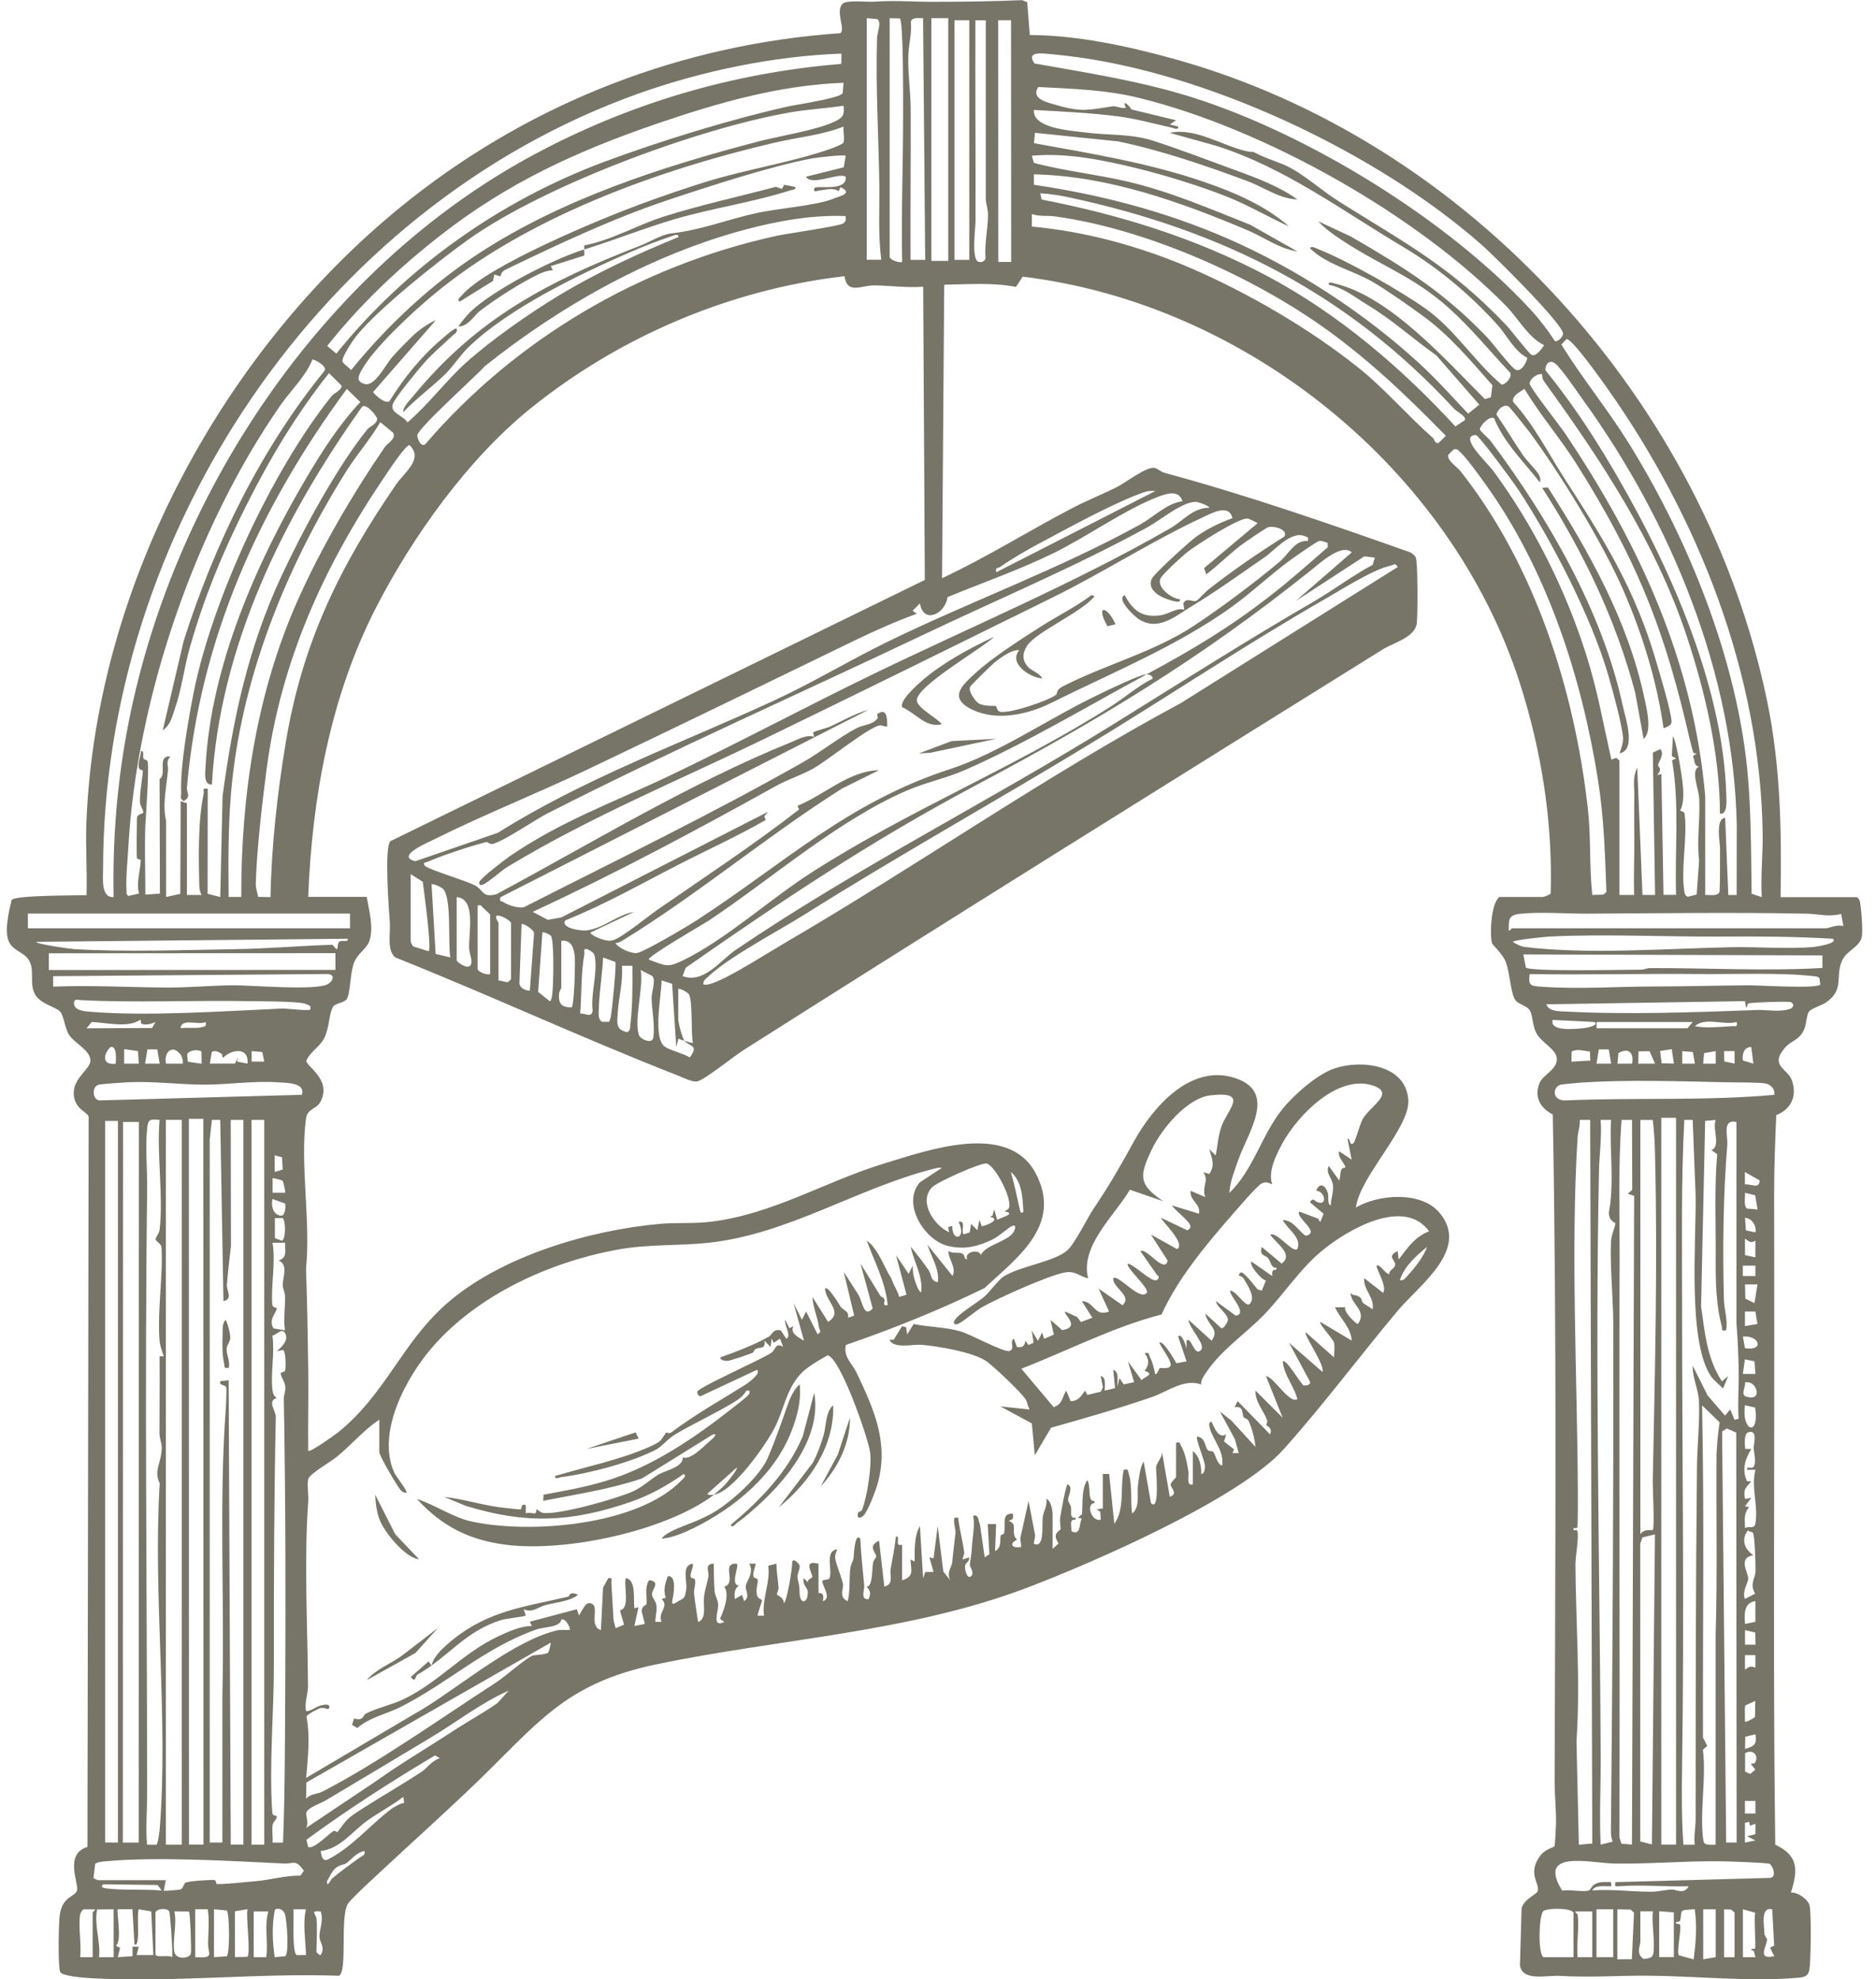 <svg fill="none" height="96" viewBox="0 0 91 96" width="91" xmlns="http://www.w3.org/2000/svg" xmlns:xlink="http://www.w3.org/1999/xlink"><clipPath id="a"><path d="m.334 0h90v96h-90z"/></clipPath><g clip-path="url(#a)" fill="#777468"><path d="m34.633 72.502c-2.353 1.766-7.202 2.794-10.095 2.422-1.784-.229-3.11-.897-4.312-2.221.838.271 1.758.897 2.612 1.085 2.848.636 8.11.207 10.226-1.992.073-.076.256-.213.099-.305-.783.557-1.672 1.047-2.589 1.362-2.864.983-5.063 1.085-7.988.181l-1.039-.43c1.0.105 1.956.442 2.96.535.185.019.611.073.738.073.086 0-.01-.315.259-.207v.404c.128-.08.384.013.444-.006.093-.029.054-.188.067-.194.032-.022.179.153.336.172.777.102 3.564-.694 4.328-1.034.479-.213.847-.573 1.244-.818.345-.21 1.228-.363 1.196-.844.361.153.965-.487 1.269-.751.019-.016.534-.423.195-.363l-3.44 2.136c-1.557.528-3.181.77-4.792 1.085l.016-.296c.965-.175 1.96-.356 2.909-.633 2.282-.665 4.357-2.078 6.23-3.546.153-.121.745-.579.802-.665.093-.131.093-.242-.102-.204-.144.242-.332.398-.569.541-.924.567-1.944 1.028-2.88 1.579-.358.21-.646.586-.908.726-1.167.621-3.299 1.187-4.619 1.349-.109.013-.326.143-.304-.051 1.493-.452 3.177-.789 4.603-1.429.601-.271.499-.29.783-.678.01-.016.147.064.243-.006 1.26-.936 2.295-1.496 3.577-2.301.144-.089.818-.573.585-.738l-2.692 1.26c-.105.086-.221-.105-.198-.201.048-.21 3.142-1.575 3.587-1.884.233-.162.189-.519.572-.29l-.15-.401-.304.204-.102-.204-.051.404-.304-.302c.08.436-.195.283-.428.411-.07.038-.073.143-.16.185-.173.076-1.045.369-1.202.385-.083.009-.364-.025-.339-.172.802-.29 1.617-.589 2.359-1.009.138-.076.192-.392.569-.299l.262.398c.288-.054-.118-.735-.048-.907l.205.404.198-.102c-.192.334.24.554.508.707l-.505-1.817.406.805.201-.404.559 1.108c.23-.15.083-.194.061-.36-.067-.509-.288-.948-.313-1.454l.761 1.209c.758-.474-.118-.983-.15-1.614.144-.162.69.786.77.894.131.172.409.194.345.522l.3-.105-.505-2.12.69 1.079c.224.318.265 1.197.713.691l-.591-2.174.981 1.591c.428.153-.077.468.336.426-.096-1.111-.642-2.104-1.013-3.132.483.347.748 1.034 1.026 1.556.15.28.093.092.236.465.093.235.249.455.313.71l.352-.105-.508-1.919.611.907.201-.404c-.01.229.019.452.086.671.048.162.173.551.32.64.102-.796-.355-1.477-.505-2.222.294.356.591.738.857 1.117.169.242.08.535.46.602.08-.662-.323-1.216-.505-1.817l1.215 1.515c.201-.423-.195-.783-.201-1.213.195.14.467.054.646.115.185.064.093.305.265.29-.163-.379.611-.516.658-.201.249-.535 1.426-.668 1.633-1.2.054-.14.077-.293-.112-.213s-.623.496-.962.659c-.71.341-1.355.493-2.142.309-1.151-.274-2.266-2.059-1.365-3.09l1.068-.703c-.173-.025-.323.029-.486.07-3.679.952-7 3.154-10.827 3.565-1.547.166-2.95.054-4.517.35-3.257.617-6.684 2.187-8.874 4.698-1.279 1.467-2.74 4.153-1.864 6.101.08.175.658.907.595.971-.224.032-.323-.178-.431-.328-.15-.213-.889-1.467-.889-1.642v-1.566c-.767.5-1.362 1.235-2.081 1.814-.284.229-1.323.831-1.368 1.063-.061.309.026.764 0 1.111-.208 2.871-.026 6.098-.01 8.982 0 .325-.189.792-.089 1.171.291-.022.47-.239.767-.296.128-.025.412-.083.348.143-.029.105-.246-.045-.409-.006-.115.025-.668.315-.69.42.189.977.064 1.989-.016 2.97l5.699-3.367c1.851-1.136 4.367-3.278 6.444-3.781.208-.051.425-.016.636-.022.077-.067-.208-.621-.403-.503-.051.376-.854.347-1.218.477-2.535.904-4.232 2.565-6.563 3.749-.703.356-1.506.5-2.116 1.028l-.253-.156.099-.306c.489.134.4-.15.588-.245.531-.271 1.247-.417 1.816-.691 1.729-.837 2.867-2.25 4.629-3.068.502-.232 1.029-.468 1.592-.487l-.102-.201 2.282-.608.102.306c.182-.242.348-.837.713-.506.192.28-.189 1.038.352 1.216l.105-2.059.253-.465c.23-.041.141.099.15.252.042.589.064 1.171.102 1.719.01.166.073.299.102.455l.412-.166-.201-.7c.534-.08.144-1.349.297-1.56.499.102.348 1.009.403 1.464l.201-.051-.201.91.508-.102-.153-.614c.006-.277.23-.299.233-.344.038-.337-.109-.783.125-1.162.579.057.147.449.141.656-.006.181.176.344.208.512.054.283-.042.57-.045.853h.304c-.214-.474.4-.723 0-1.108l.201-.06c-.131-.376-.026-.7.102-1.05.454-.032.278.885.217 1.181-.029.134-.003.188.134.131.406-.271.47-.143.543-.668.054-.388-.246-1.19.32-1.248.032.213-.144.433-.105.64.013.073.189.057.208.134.048.21-.064.446-.045.656.042.462.131.939.195 1.397.435-.146.237-.831.288-1.229.045-.35.157-.659.214-.977.042-.22-.217-.621.259-.621.006.446 0 .907.042 1.346.019.207.157.395.169.627.019.36-.326 1.146.297.853l-.205-.153c.182-.407.483-1.184.208-1.56.63-.172-.192-1.162.607-1.114.118.131-.336 1.038.102 1.06-.227.162-.224.398-.201.659l.352-.204.102.302c.31-.207.048-.528.08-.742.042-.271.409-.598.173-1.076h.304c-.016.207-.157.423-.102.637.019.073.176.06.198.134.038.134-.121.516-.013.802.058.153.227.153.227.201 0 .067-.243.729-.208.748h.304c-.112-.824.326-1.623.205-2.419l.403-.105c-.01.392.073.773.099 1.162.009.127-.096.293-.08.341.01.025.333.131.336.417.141-.054.428-1.735.406-2.021.077-.191.355.153.358.175.035.194-.121.395-.102.583.025.271.093.274.099.713.01.681.428.541.4-.009-.009-.181-.291-.385-.192-.649l.201.201c-.048-.156.208-.213.211-.264.013-.197-.492-.843.3-.643v1.413c0 .029.332-.076.205.404.505-.14-.131-.885 0-1.009l.31-.067c.211-.388-.262-1.343.4-1.448-.067.15-.121.271-.102.446.032.283.317.936.374 1.238.042.22-.224.656.233.84.125-.522.058-1.13.131-1.639.022-.159.125-.302.15-.455.013-.08.048-1.286.326-.936.035.764.125 1.524.192 2.285.016.201-.205.694.214.643.112-.29.096-.369-.099-.605.294.019.259-.828.313-1.155.022-.131.157-.258.153-.312 0-.162-.448-.509.138-.757l.256 2.221c.473-.111.259-.547.3-.812.086-.538.208-1.073.259-1.614.208-.022.026.267.125.385.038.048.179.009.179.019v1.719c.611-.201.425-.49.406-1.012l.201.102c.006-.551-.035-1.222.256-1.719l.153 2.524.105-.296.403-.006-.201-.707.201.051.201-1.566.272 2.203.336.423c-.192-.388.08-.649.096-.863.042-.481.109-.961.157-1.41.022-.204-.115-.519-.051-.757.253-.019.173-.025.201.153.074.5.221 1.082.275 1.528.013.105-.102.305-.07.341l.304-.102c.051.185-.147.242-.185.379-.048.166.083.716.288.532.173-.156-.07-.474-.064-.551.025-.264.08-.449.099-.831.025-.512.157-1.031.064-1.547.294-.073.236.258.329.426l.227 1.591.23-.15-.08-1.464h.406l-.051 1.311c.352-.181.214-.57.278-.761.019-.054.144-.041.157-.096.102-.452-.153-.987.428-.961.032.264.019.264-.204.353.495.15.054.589.409.91-.425.207-.23.442.201.35l-.045-.417.4-1.805.323 1.677-.07.388c.543.274.384-.939.441-1.311.042-.264.227-.547.169-.859.227.076.304.557.304.757v1.668l.291-.267c-.355-.506.067-.592.093-.691.019-.07-.048-.388-.016-.57.102-.538.176-1.079.342-1.604.329.111.029.56.042.761.006.108.112.21.134.322.051.245-.089.586.227.535v.099c-.329-.048-.182.312-.201.557.46.226.368-.322.499-.614l-.192-.041.205-.166c.051-.522-.038-1.19.253-1.652.211.264-.022 1.044.355 1.012v.099c-.415.009-.173.91.304.808l-.022-.392-.179-.111.3-.051v-1.668h.307l.253 2.422c.524-.754.265-1.766.457-2.626.253-.038.185.019.24.191.189.583.074 1.327.166 1.932.396-.299.227-.945.284-1.375.045-.347.093-.856.275-1.149l.355 2.018c.454.462.224-1.665.249-1.766.07-.286.371-.481.259-.859l.406 2.323c.444-.162.006-.465.042-.611.029-.127.262-.325.262-.347v-1.668c.236-.048.163.025.23.131.205.321.3.866.368 1.248.042.242-.125.729.214.643v-1.617c.317.235.428.738.406 1.111.176 0 .189-.315.179-.426-.026-.258-.457-1.292-.38-1.391.403.048.371.455.505.637.08.108.233.048.275.099.137.181.179.583.435.678.118-.688-.428-1.232-.585-1.789-.025-.096-.099-.356.077-.331.147.312.329.815.71.605l-.109.337.489.388-.08.181h.304l-.185-.675-.729-1.346.563.446 1.16 1.27c-.026-.388-.166-.894-.323-1.248-.054-.121-.221-.146-.246-.191-.093-.162.013-.576-.444-.48l.153-.299 1.573 1.614c.138-.334-.163-.401-.179-.455-.01-.032.067-.156.032-.251-.185-.468-.588-.891-.559-1.416l1.317 1.315-.809-2.021c.387.041 1.138 1.378 1.522 1.111-.185-.675-.639-1.136-.71-1.817.144-.185.898 1.114 1.013 1.162.125.01.364-.016.304-.197l-1.01-1.875 1.621 1.413c.125-.341-.921-1.795-.809-1.919l1.368 1.213c.01-.166.045-.57 0-.71-.064-.216-.751-.92-.662-1.009l1.522.907c-.048-.671-.556-1.05-.812-1.617h.499c-.102.229.563.847.614.808.467-.652-.358-.942-.355-1.515.08.143.227.105.329.153.278.124.163.191.256.322.061.086.371.229.479.337.115-.576-.46-.955-.403-1.515l.911.707c.23-.277-.374-1.232-.304-1.311.115-.134.454.442.607.401-.013-.216.288-.248.288-.468s-.428-.391.118-.643l.051.404c.431-.57.789-1.098 1.474-1.365-1.221-1.69-3.999-.054-5.22.964-1.071.891-1.825 2.091-2.788 3.084-.962.993-2.158 1.747-2.912 2.96-.083.131-.147.261-.137.42-.831-.296-1.614.344-2.381.608-1.611.557-3.257 1.028-4.897 1.49l-.79 1.337-.144-1.547-1.528-.824 1.419.15c-.083-.143-.102-.331-.182-.474-.173-.309-1.621-1.681-1.953-1.894-.655-.42-2.295-.7-3.085-.767-.454-.038-1.375.21-1.579-.248h.208l.403-.656.201.051.048.35.313-.506c.758.15 1.528.143 2.276.356.473.134 2.116 1.034 2.369.952.307-.099-.019-.462.217-.598l.153.404c.259.044.377-.048.406-.302l.15.204.249-.111-.093-.595.304.506.201-.404.102.302.467-.201-.16-.713.566.496c.94-.153.029-.783.144-.901l.582.264.182.245.553-.21-.508-.805c.62.016.601.786 1.32.503l-.508-1.111 1.164.808c.486-.474-.473-.821-.454-1.311.23-.22 1.298 1.136 1.624.707.163-.213-1.068-1.257-.911-1.413.329.07 1.103.863 1.368.808.077-.016.217-.169.051-.251l-.812-1.162c.265-.213 1.189 1.139 1.32.455l-.812-1.264 1.269.707c.47-.271-.847-1.442-.761-1.512l1.266.605c.121-.111.198-.127.105-.305-.112-.216-.697-.662-.863-.907l1.317.404c.105-.477-.47-.633-.406-1.111l.71.302c-.189-.493.214-.818-.102-1.209l.294.092c.31-.446.118-.742.01-1.203l.304.302c.096-.462.118-.945.275-1.394.297-.847 1.381-1.735-.518-1.524-1.148.127-2.381 1.636-2.851 2.616-.607 1.273-.678 1.706.556 2.524l-1.624-.56c-.754 1.276-2.423 2.724-2.027 4.297-.457-.105-.617-.382-1.141-.28-.818.156-3.216 1.238-3.999 1.677-.31.175-.981.761-1.202.824-.128.038-.205-.022-.15-.15.137-.315 1.128-.897 1.442-1.165.272-.232.707-.843.956-.996.822-.512 2.477-.716 3.088-1.27.38-.344.943-1.528 1.291-2.046.809-1.206 1.237-1.967 1.934-3.227.914-1.658 2.727-3.762 4.868-3.094s.649 2.667.195 3.994c-.173.503-.409 1.063-.428 1.591 1.167-1.133 1.55-2.772 2.545-4.032.55-.697 1.704-1.722 2.551-2.005 1.323-.446 3.487-.181 3.583 1.547.073 1.34-2.359 3.695-2.541 5.197 1.112-.649 3.168-.802 4.053.255 1.493 1.776-.981 3.504-2.023 4.749-1.857 2.215-3.606 4.567-5.53 6.716-2.164 2.416-9.254 5.506-12.431 6.715-5.773 2.196-12.07 2.476-18.061 3.736-4.424.929-5.728 2.899-8.768 5.815-1.515 1.451-3.078 2.855-4.619 4.29-.278.258-1.4 1.289-1.528 1.512-.377.662-.006 3.218-.416 3.476-3.964-.143-8.062.341-12.013.118-.32-.019-1.413-.089-1.518-.305-.112-.229-.077-2.381-.022-2.753.134-.929.713-.866.834-1.184.121-.318-.649-1.773.511-2.126l.058-35.408c-.029-.235-.751-.379-.722-1.206.022-.697.812-1.143.809-1.518-.003-.525-.783-.843-1.048-1.273-.189-.302-.243-.901-.416-1.101-.221-.255-.988-.366-1.243-.882-.256-.516 0-1.069-.249-1.569s-.927-.474-1.068-1.159c-.105-.512.08-1.324.205-1.821.23-.229 3.104-.204 3.628-.226.038-1.194-.054-2.4-.003-3.59.473-11.537 6.716-23.081 15.74-30.188 5.997-4.723 13.202-7.502 20.832-8.03.262-.188-.262-1.063.109-1.429.195-.191 1.167-.076 1.522-.099 1.068-.067 1.829.006 2.835.006 1.454 0 2.899-.019 4.347-.08l.249.099.125 1.591c2.301.013 4.702.528 6.921 1.139 14.41 3.959 25.892 16.716 28.865 31.261.633 3.094.687 6.27.633 9.418h3.702c.099.064.131.14.153.251.061.341.15 1.391.08 1.696-.112.481-.754.649-.965 1.159-.323.773.128 1.365-.745 1.986-.211.153-.745.306-.853.465-.109.159-.118.57-.208.802-.24.614-.63.56-.965.958-.742.885.153.99.352 1.572.259.757-.032 1.397-.761 1.681-.054 1.276-.102 2.54-.102 3.826.006 4.733.009 9.446 0 14.131-.01 5.809-.022 11.63.054 17.428 1.135.538 1.103 1.225.761 2.323.336-.025.847.334.911.659.077.404.061 2.699-.022 3.11-.077.369-.39.35-.738.379-2.231.175-4.833-.102-7.096-.115-1.477-.01-2.759.096-4.264.009-.662-.038-1.796.283-1.937-.503l.08-2.763c.102-.458.732-.681.78-.843.115-.385-.511-.84.112-1.703.236-.328.649-.417.697-.468.035-.038.073-.904.08-1.063.016-.668-.07-1.445-.067-2.101.029-10.796.112-21.547-.089-32.336-.611-.315-.921-.853-.639-1.534.16-.392.87-.649.834-1.181-.032-.465-.751-.767-.994-1.238-.205-.392-.16-.837-.317-1.098-.141-.235-.556-.283-.706-.509-.23-.344-.256-1.337-.467-1.859-.15-.369-.646-.828-.658-.882-.118-.433-.054-1.925.355-2.25h2.129c.029 0 .348-.121.361-.166.105-3.463-.444-6.926-1.499-10.216-3.331-10.363-13.266-18.396-24.112-19.704l-.326.496c-1.157-.22-2.317-.124-3.481-.105l-.105 14.236c2.158-1.012 4.178-2.279 6.288-3.386.719-.379 1.48-.675 2.203-1.041.422-.213 1.413-.984 1.8-.926.17.025.313.188.483.236 4.047 1.095 8.001 2.47 11.946 3.864.089.054.221.156.259.245.105.232.096 2.772.051 3.183-.077.694-1.109.942-1.656 1.28-10.351 6.448-20.711 12.899-31.007 19.434-.464.293-1.88 1.439-2.238 1.515-.246.054-.754-.213-1.013-.312-4.587-1.792-9.075-3.88-13.649-5.704-.409-.382-.217-1.143-.253-1.668-.042-.611-.281-3.651.026-3.966l25.924-12.67-.08-14.223c-.786.06-1.589-.054-2.369-.064-.646-.006-1.32.458-1.445-.446-5.543.637-10.932 2.934-15.251 6.429-3.024 2.447-5.696 6.187-7.47 9.634-2.222 4.322-3.107 9.23-3.296 14.042h2.842c.102.659.364 1.534.109 2.18-.131.334-.547.567-.723.999-.198.484-.176 1.483-.352 1.77-.115.188-.563.21-.665.372-.205.318-.185 1.076-.444 1.553-.23.426-.668.624-.854 1.073-.022.274 1.25.904.684 1.989-.198.379-.633.315-.703.815-.3 2.177.237 5.029 0 7.282.058 1.633.086 3.304.109 4.943.019 1.295-.022 2.597-.003 3.893.083.096 1.32-.792 1.467-.91 2.302-1.868 3.056-4.29 5.226-6.209 2.615-2.314 6.956-3.59 10.395-3.893.78-.067 1.617 0 2.439-.099 3.053-.376 5.527-1.948 8.42-2.829 2.129-.649 6.006-2.04 7.339.474 1.333 2.514-.917 4.115-2.484 5.573-2.171 1.06-4.427 1.967-6.719 2.756-.141.57.31.91.511 1.334.844 1.77 1.586 3.405 1.026 5.401-.089.322-.473 1.343-.684 1.54-.211.197-.333.102-.259-.156.006-.025.163-.032.195-.127.243-.656.473-2.094.387-2.775s-1.448-4.609-2.065-4.714c-.451.267-1.01.557-1.355.955-.668.77-.774 1.7-1.202 2.54-.428.84-2.027 3.132-2.96 3.265.147-.111.438-.366.559-.503.086-.096.62-.738.553-.812l-1.419 1.264c.013.089.23.06.304.051zm8.116-59.902c-.16-1.219-.08-2.457-.096-3.692-.035-2.327-.182-4.717-.109-7.072.006-.255.233-.757.01-.91l-.511-.045v11.719h.71zm.406-11.716v11.566c0 .14.444.325.607.251-.054-2.438.054-4.889.045-7.323 0-.598.016-4.341-.157-4.484zm1.621 0c-.198.003-.518-.067-.595.165.061.538-.099 1.092-.118 1.598-.035.878.105 1.754.112 2.626.01 2.441-.019 4.889-.006 7.33h.71zm.403-.003v11.773h.818v-11.773zm1.838.099h-.719v11.623h.719zm.805.003h-.508c-.013 3.25.016 6.502.006 9.752 0 .325-.214 1.859.147 1.964.144.041.291-.013.339-.169-.058-.703.115-1.41.121-2.104 0-.296-.109-.541-.109-.805v-8.638zm1.221-.003h-.623l.006 11.725h.623zm-8.222 1.62c-3.273.115-6.783.843-9.868 1.945-15.433 5.519-25.95 21.372-25.953 37.604 0 .468-.112 1.4.511 1.362-.051-2.705.15-5.344.639-8.001 2.091-11.388 9.446-22.48 19.752-28.011 4.641-2.492 9.638-3.969 14.909-4.399l.006-.5zm31.004 9.233c-5.082-4.456-13.266-8.316-20.011-9.118-.294-.035-1.167-.137-1.41-.124-.39.022-.425.194-.227.487 2.541.452 5.076.84 7.56 1.614 5.68 1.77 12.486 5.961 16.51 10.328.406.439.86 1.025 1.167 1.515.121.086.406-.188.406-.35 0-.477-3.417-3.851-3.996-4.357zm-30.905-7.817c-3.11.111-6.102.974-9.024 1.973-3.893 1.33-7.244 2.864-10.501 5.404-2.036 1.585-3.922 3.364-5.524 5.388l.444.369c3.36-4.176 7.937-7.413 12.985-9.297 2.736-1.022 6.201-2.081 8.896-2.683.46-.102 2.532-.404 2.679-.646l.045-.503zm33.986 12.728c-.773-.372-1.237-1.27-1.822-1.875-4.351-4.459-11.773-8.635-17.837-10.121-1.624-.398-3.228-.442-4.884-.528-.387.598.486.757.962.898 1.167.337 1.554.201 2.65.038.179-.025.435.127.642.07-.205-.391.093-.201.269.083l2.164.525-.304.201.403.105c.022.191-.205.076-.307.054-.87-.197-1.707-.43-2.596-.547-1.317-.175-2.768-.239-4.095-.315-.077.894 1.79 1.003 2.503 1.095 1.093.14 2.209.057 3.257.391 1.244.398 2.771.983 4.031 1.442.994.36 2.151.799 2.992 1.416-.873-.035-1.633-.595-2.407-.885-2.02-.754-4.172-1.49-6.278-1.932l-4.044-.417-.051.503c2.8.509 5.594.958 8.298 1.894 1.451.503 2.922 1.13 4.079 2.148-1.048-.484-2.036-1.069-3.12-1.49-1.292-.503-2.896-.999-4.245-1.33-1.646-.404-3.433-.77-5.114-.614l.102.35c1.502.395 3.056.554 4.565.91 2.084.49 3.941 1.305 5.92 2.085l2.295 1.298c-.863-.127-1.621-.687-2.381-1.012-3.277-1.388-6.806-2.654-10.402-2.728v.506c3.264.481 6.387 1.298 9.401 2.61 3.299 1.435 6.678 3.638 9.318 6.076.822.757 1.579 1.601 2.346 2.416l.54-.436-2.075-2.384c-1.157-.824-2.135-1.725-3.328-2.444-.607-.366-1.183-.85-1.899-.99-.022-.188.208-.08.31-.054 2.666.63 5.383 3.724 7.266 5.601l.288-.089.077-.579c-1.042-1.181-2.065-2.409-3.344-3.345-.694-.506-1.749-1.254-2.474-1.677-.937-.544-2.231-.834-3.034-1.626.064-.131.278-.01.374.032 1.416.557 4.031 2.031 5.277 2.928 1.394 1.003 2.33 2.543 3.644 3.651.173.029.572-.401.396-.595-.975-1.038-1.873-2.145-2.931-3.097-1.748-1.575-3.356-2.075-5.233-3.326-.4-.267-.796-.544-1.125-.901l1.589.742c2.628 1.524 4.523 2.702 6.63 4.914.24.255 1.189 1.505 1.384 1.556.275.073.502-.363.537-.592-.62-.305-.997-1.104-1.467-1.62-1.323-1.458-2.858-2.747-4.549-3.752-2.97-1.766-5.728-3.845-9.072-4.908l-2.257-.63c1.263-.264 2.545.63 3.73.891.425.095.121-.073.556.146.502.255 1.081.398 1.566.659.742.401 1.582 1.143 2.333 1.617 3.273 2.059 5.412 3.144 8.151 6.028.217.229 1.071 1.346 1.212 1.423.217.121.505-.302.611-.458zm-38.215-9.86c1.042-.274 2.941-.567 3.823-.999.38-.185.454-.315.406-.757-.885.134-1.774.175-2.656.334-4.482.796-11.911 3.549-15.593 6.19-1.445 1.038-4.309 3.31-5.383 4.64-.16.201-.758 1.079-.668 1.257.064.127.313.274.412.404 1.713-2.126 3.89-4.16 6.185-5.656 4.104-2.677 8.915-4.211 13.477-5.411zm4.21.041c.093-.159-.016-.579.019-.786-1.048.417-2.222.519-3.328.777-5.69 1.33-12.099 3.638-16.603 7.409-.991.828-2.918 2.597-3.487 3.698-.153.293-.189.487.185.602.486.15 1.032-.955 1.327-1.292.294-.337.927-.99 1.247-1.254.224-.185.601-.439.876-.544l-3.043 3.485c.138.175.572.57.796.442.687-1.111 1.531-2.164 2.532-3.011.102-.086.649-.592.732-.509.045.197-.102.239-.211.344-.409.395-.94.837-1.311 1.251-.297.331-1.442 1.712-1.573 2.05-.173.442.505.56.71.901 1.004-.863 1.864-2.018 2.826-2.887 1.221-1.101 3.078-2.4 4.494-3.256 1.845-1.117 3.823-2.031 5.818-2.845.022-.188-.208-.086-.307-.051-.691.229-1.381.5-2.049.789-2.487 1.082-5.85 2.708-7.79 4.567-.428.407-.774.958-1.151 1.33-.652.64-1.416 1.184-2.043 1.852-.058-.21.316-.579.46-.754 3.133-3.822 6.591-5.598 11.076-7.336.415-.162.969-.519 1.48-.579 1.464-.169 2.621-.649 4.082-.977 1.081-.242 2.941-.363 3.788-.713.297-.124.953-.248.32-.551l-.093.194c-.294-.185-.617-.057-.924-.035-.112.01-.32.137-.253-.108.048-.172 1.598.21 1.522-.557-.307-.229-1.659.477-1.928 0l1.829-.455.099-.557c-.073-.076-1.413.083-1.649.127-2.011.382-5.006 1.359-6.997 2.024-2.701.904-5.367 2.167-7.864 3.374-.144.07-.205.175-.243.322l-.294-.092-.064.312-1.611 1.002c-.166-.102.035-.223.102-.302 1.192-1.423 6.739-3.714 8.65-4.418 1.042-.385 2.19-.78 3.251-1.108 1.892-.582 4.194-.948 6.01-1.591.115-.041.55-.213.585-.277zm30.15 13.453c.115-.162-.393-.42-.511-.547-5.153-5.582-11.207-8.647-18.623-10.245-.483-.105-.969-.185-1.458-.213l.067.306c3.83.742 7.512 1.884 10.958 3.717 3.436 1.83 6.495 4.437 9.113 7.288l.457-.302zm-30.029-9.898c-1.614-.067-3.308.239-4.872.656-4.562 1.216-8.97 3.698-12.627 6.62-.409.465-3.28 3.03-3.28 3.361 0 .146.17.602.387.426 4.392-5.111 10.427-8.657 17.041-10.105.499-.108 3.082-.471 3.244-.608.141-.118.115-.185.105-.35zm28.472 10.745c.089.08.102.302.284.264l.358-.35c-1.937-1.986-3.961-3.908-6.256-5.487-3.529-2.422-8.417-4.561-12.681-5.153-.415-.057-.78.013-1.147-.118v.608c2.627.242 5.261.964 7.675 2.002 2.807 1.206 5.818 2.963 8.199 4.87 1.228.983 2.369 2.314 3.567 3.367zm15.964 22.285c-.058-1.022.058-2.062.045-3.081-.109-7.693-3.091-15.293-7.509-21.556-.243-.347-1.748-2.473-2.007-2.425l-.249.261c.985 1.607 2.225 3.113 3.232 4.729 2.733 4.383 4.945 9.73 5.664 14.866.323 2.308.297 4.71.332 7.043l.492.166zm-76.392-4.545v4.443h.71c-.074-.153-.102-.277-.109-.449-.032-1.33-.067-3.167.211-4.449.038-.172-.115-.302.198-.252l-.006 5.092.614.159.112-4.889c.508-3.778 1.247-7.222 2.861-10.691 1.01-2.167 2.666-5.242 4.146-7.085.16-.201.451-.242.495-.519 0-.137-.588-.856-.764-.554-3.82 5.376-6.882 11.591-7.256 18.281-.412.022-.323-.567-.307-.863.246-4.847 2.461-9.895 4.894-14.017.764-1.292 1.579-2.568 2.612-3.67l-.652-.64c-4.255 5.77-7.128 12.129-7.758 19.341-.022.248.227.43-.157.652-.208-.127-.115-.232-.121-.392-.064-1.251.355-3.606.607-4.882.895-4.484 3.81-10.786 6.681-14.357.144-.178.499-.29.495-.519l-.614-.608c-1.598 2.018-2.854 4.119-4.008 6.413s-2.046 4.456-2.736 6.872c-.281.983-.396 2.034-.735 3.008-.141.404-.211.767-.585 1.034l1.017-4.344c1.483-4.669 3.737-9.293 6.834-13.1.157-.207-.531-.583-.591-.538-.333.828-1.055 1.496-1.563 2.231-4.127 5.945-6.972 14.227-7.368 21.451-.029.512-.131 1.598-.086 2.037.01.108-.035.204.089.296l.518-.118c-.147-.525.07-1.123.083-1.614 0-.051-.163-.029-.185-.108-.026-.092-.006-1.696 0-1.916.006-.252.297-.201.307-.302.01-.105-.153-.315-.16-.493-.016-.471.112-1.066.141-1.524 0-.051-.189 0-.205-.191-.022-.258.099-.509.115-.761.189-.019.054.22.128.379.016.032.147.041.179.099.121.216-.099 2.928-.109 3.409-.019 1.025.013 2.053.013 3.075l.706-.051-.016-5.554c.377-.239-.15-1.136.518-1.101-.23.29-.086.414-.112.688-.07.812-.278 1.633-.089 2.438v3.692l.687-.15.019-4.497.304.102zm75.174 4.443.006-3.389c-.141-7.33-3.177-14.675-7.429-20.583-.304-.42-1.026-1.499-1.352-1.782-.281-.245-.502-.016-.505.299 1.071 1.314 2.033 2.724 2.909 4.173 2.854 4.714 5.719 10.879 5.872 16.477.006.239.058.926-.31.863-.006-2.861-.719-5.923-1.621-8.638-1.499-4.513-4.149-8.511-6.905-12.32-.077-.105-.102-.226-.099-.353-.227-.067-.611.232-.607.452 0 .181 1.486 2.062 1.726 2.425 3.606 5.372 6.224 11.069 6.79 17.581v4.796c.221-.013.617.086.7-.166.025-.703.016-1.407.019-2.11 0-.226-.233-1.454.249-1.461l.153 3.74h.406zm-2.097-6.894c-.042-.064-.329-1.286-.374-1.483-1.179-4.93-2.557-8.161-5.255-12.463-.796-1.267-1.79-2.419-2.567-3.705-.201.134-.627.341-.547.633 1.026 1.13 1.678 2.451 2.484 3.701 1.937 3.008 3.439 5.391 4.456 8.896.176.605.723 2.397.742 2.903.009.201-.233.255-.387.331-.32-2.298-1.048-4.644-1.982-6.766-1.01-2.298-3.014-5.557-4.517-7.6-.121-.162-.943-1.2-1.01-1.241-.24-.153-.553.153-.598.388.444.643.844 1.318 1.282 1.961.192.28.639.716.767.939.089.156.086.226.067.401-.777-1.002-1.768-1.954-2.231-3.132-.249-.108-.697.385-.684.557.006.08.422.423.524.563 2.775 3.705 5.412 8.25 6.4 12.82.134.617.674 2.164-.153 2.323.074-.213.185-.525.17-.745-.042-.633-.508-2.33-.707-3.014-.815-2.836-2.762-6.585-4.392-9.061-.221-.334-1.873-2.578-2.036-2.623-.885.038.569 1.372.818 1.712 1.982 2.692 3.51 5.745 4.526 8.931.543 1.709.834 3.364 1.224 5.102l.243-.086.147.134v6.518h.713c-.026-.824.01-1.655.01-2.476s-.013-1.54 0-2.32c.01-.481-.102-.882.144-1.365l.253 6.162h.611l-.109-6.906.361-.169c.237.232-.109.659-.109.761 0 .121.24.166-.042.5l.205-.051.102 5.859h.611c-.07-2.171.173-4.376-.195-6.525l.195-.092-.208-.115.054-.945c.089 0 .3 1.127.326 1.292.105.671.326 1.728.029 2.295.093.086.189.006.214.191.147 1.092-.201 2.699-.01 3.746.022.115.042.204.166.245l.428-.108.118-1.649c-.125-1.006.064-2.034.003-3.033-.029-.462-.431-1.359-.006-1.515-.288-.073-.179-.283-.297-.512l.192-.14c-.051.006-.147.009-.169-.025zm-70.44 6.996c-.013-4.924.735-9.889 2.739-14.395 1.109-2.495 2.669-5.165 4.216-7.419.15-.22.591-.423.403-.716l-.614-.503c-.499.85-1.128 1.553-1.656 2.39-2.989 4.764-5.134 10.188-5.588 15.637-.138 1.661-.128 3.329-.112 5h.611zm1.419 0c.045-2.47.333-5.057.739-7.495.805-4.847 2.612-8.536 5.367-12.537.393-.57 1.327-1.219.639-1.887-.176-.041-1.052 1.292-1.208 1.524-2.947 4.351-5.035 8.94-5.728 14.198-.214 1.633-.479 3.921-.524 5.547-.006.22.08.43.115.64l.598.013zm64.117-.102.543-.016.141-.134c-.07-1.852-.118-3.587-.409-5.43-.793-5.006-2.481-10.21-5.466-14.354-.278-.388-.933-1.302-1.253-1.582-.102-.092-.128-.134-.284-.092l-.262.261c-.07.271.428.579.595.792 3.619 4.577 5.533 10.627 6.179 16.375.157 1.385.064 2.795.214 4.179zm-21.203-19.593c-.329-.045-.585.07-.879.185-1.362.519-3.462 1.674-4.804 2.39-.588.312-1.291.726-1.835 1.104-.121.086-.249.003-.189.261l7.71-3.937zm1.32.503c-.153-.583-.774-.376-1.183-.22-1.566.592-3.487 1.957-5.07 2.731-1.662.812-3.43 1.429-5.14 2.132-.115.831-1.173 1.324-1.339.306l-.355.353.201.149c-1.023.372-2.033.821-3.011 1.295-4.319 2.097-8.644 4.201-12.981 6.267-2.433 1.159-4.968 2.161-7.378 3.361-.348.175-1.95.84-.953 1.079l4.002-1.378c4.204-2.645 8.88-4.332 13.358-6.397 1.889-.869 3.731-1.986 5.61-2.9 4.008-1.951 8.266-3.495 12.179-5.652.681-.376 1.314-1.044 2.062-1.13zm-1.726 8.383c2.234-1.206 3.961-2.231 5.978-3.797.965-.748 1.883-1.563 2.8-2.365l-.006-.204c-.128-.041-.256-.111-.396-.099-.128.013-1.26.815-1.467.968-.94.691-1.809 1.521-2.755 2.206-2.66 1.922-5.859 3.221-8.791 4.682-1.128.563-2.643.901-3.833.328-1.189-.573-.479-1.19.153-1.77.818-.754 2.177-1.62 3.133-2.234.818-.525 1.713-.964 2.5-1.55l.15.048c-.591.77-2.839 1.731-3.27 2.403-.24.372-.259.719.058 1.05.15.159.563.29.674.538-.598-.029-1.656-.745-1.116-1.362-.317-.07-.885.341-1.164.56-.153.121-1.183 1.123-1.224 1.213-.093.204.24.668.387.777.269.191.831.127.866.153.045.029.042.216.179.267.393.143 2.413-.535 2.749-.824.083-.073-.051-.207.345-.411 2.017-1.031 4.427-1.668 6.31-2.912 1.343-.885 2.941-2.082 4.175-3.116.467-.391.742-1.069 1.375-1.009.029-.204.016-.166-.128-.229-.681-.296-1.442.652-1.972 1.018-1.179.815-2.372 1.674-3.574 2.4-.751.455-1.598 1.216-2.541.592-.176-.118-1.119-.974-.665-1.155.38.735.838 1.092 1.697.983.451-.057.822-.398 1.192-.277l-.048-.305c.153-.331.479-.025.655-.14.096-.064.432-.436.572-.544 1.186-.926 2.394-1.757 3.67-2.559.201-.334-.492-.541-.796-.449-.077.022-.953.614-1.106.723-.662.465-1.24 1.069-1.883 1.56l-.105-.305 2.589-2.171c.013-.025-.406-.223-.479-.232-.412-.057-2.545 1.318-2.96 1.655-.259.21-1.071.961-1.234 1.2-.294.433.483 1.022.917 1.066.026.178-.23.099-.329.076-.473-.105-1.323-.471-1.036-1.085.115-.248 1.864-1.836 2.19-2.062.515-.36 1.125-.656 1.717-.869-.169-.732-1.042-.226-1.49-.016-2.394 1.114-4.782 2.651-7.199 3.845-4.654 2.298-9.328 4.599-14.001 6.868-4.239 2.056-8.385 3.752-12.444 6.197-.345.207-.953.776-1.24.888-.121.048-.201-.029-.15-.149.086-.201 1.231-1.069 1.486-1.248 2.49-1.703 5.009-2.597 7.681-3.867 3.318-1.582 6.563-3.32 9.868-4.924 4.821-2.339 9.817-4.427 14.474-7.104.614-.353 1.119-1.012 1.896-.99-.032-.111-.502-.267-.585-.283-.62-.102-1.79.878-2.391 1.209-3.481 1.91-7.301 3.517-10.884 5.223-6.054 2.88-12.227 5.605-18.201 8.647-.674.344-2.078 1.321-2.669 1.496-.211.06-.236-.105-.364-.076-.691.169-2.164.656-2.807.945-.093.041-.304.038-.141.21.163.172 2.046.729 2.442.955.396.226.329.595 1.01.417 4.708-2.524 9.337-5.363 14.305-7.378.352-.143.726-.376 1.112-.258l-.051-.204c.038-.067.662-.223.761-.267.639-.286 1.243-.649 1.924-.84l-17.853 9.093c-.051.232.025.162.128.226.246.156.716.315 1.01.258 4.53-2.304 9.117-4.526 13.538-7.034.885-.503 1.736-1.194 2.602-1.652.313-.166.818-.166 1.02-.487.029-.048-.035-.175-.022-.188.489-.369.489.245.489.592-.115.022-.262-.067-.358-.054-.531.08-2.538 1.706-3.225 2.091-.579.325-1.237.528-1.796.84-3.881 2.155-7.78 4.246-11.818 6.114l.735.388.655-.118 10.021-5.121-.179.22.07.175c-1.387.799-2.832 1.448-4.255 2.18-1.806.926-3.574 1.935-5.463 2.689-.246.382.774.522 1.039.487.825-.105 1.486-.764 2.298-.901l-2.129 1.009c.086.162.547.331.706.363.17.032.237.051.412 0 .441-.134 1.688-1.159 2.167-1.49 2.196-1.524 4.657-3.141 6.847-4.847l-.08-.178c1.304-.525 2.506-1.7 3.951-1.725l-1.793.891c-3.654 2.311-6.959 5.108-10.651 7.374-.102.064-.217.115-.339.118.147.251.78.522 1.042.484.355-.048 2.509-1.33 2.947-1.617 4.229-2.756 7.288-5.691 12.243-7.304 2.266-.738 4.645-2.349 6.809-3.421.438-.216 2.42-1.194 2.727-1.174-2.794 1.505-5.888 3.358-8.791 4.631-.905.398-1.921.608-2.845 1.006-3.363 1.458-6.55 4.274-9.599 6.302-.253.169-3.021 1.757-2.912 1.897.838.299.882.414 1.691.019 2.062-1.012 4.184-2.95 6.192-4.239 4.724-3.036 9.855-5.086 14.528-8.059.684-.436 1.307-.99 2.036-1.356-.026-.153-.169-.191-.304-.201zm7.205-3.536 2.736-2.374c-.486-.449-1.538.512-1.972.863-5.399 4.319-10.261 7.25-16.354 10.484-4.948 2.626-9.404 5.601-13.985 8.803l-.15.404c1.042.376 1.803-.748 2.605-1.292 5.882-3.988 12.237-7.171 18.262-10.907 3.241-2.011 6.431-4.045 9.737-5.961.953-.554 1.886-1.26 2.87-1.789l.105-.35-.511-.06-3.344 2.177zm-28.712 18.587c.176.029.317-.022.479-.08.809-.274 2.663-1.467 3.51-1.961 6.451-3.765 12.588-8.075 19.176-11.614l10.517-6.598c-.15-.223-.185-.096-.361-.06-.809.166-2.369 1.155-3.155 1.607-3.913 2.244-7.675 4.771-11.53 7.107-4.552 2.763-9.184 5.344-13.697 8.183-1.304.821-3.73 2.085-4.737 3.059-.109.105-.236.175-.201.353zm-14.202-5.353v3.281c0 .019.099.204.128.226l.732.229c.192 0-.24-3.065-.272-3.364zm1.592.735c-.077-.089-.505-.305-.579-.232l.198 3.367.713.169c-.125-.716.07-2.823-.336-3.304zm.639.376v3.081c0 .048.655.576.716.099.026-.197-.105-.465-.112-.7-.026-.767.348-2.39-.604-2.479zm1.624 3.736v-2.88c0-.038-.39-.366-.457-.455h-.15v3.081c0 .14.448.325.607.251zm-22.424-2.934v.716h15.625v-.716zm71.984.713h15.219c.16 0 .588-.21.863-.102l-.109-.595c-.598.159-1.116 0-1.662-.013-3.551-.07-7.116-.019-10.661 0-.997.003-2.282-.096-3.244.006-.566.06-.563.274-.556.808.038.051.121-.096.15-.102zm-49.154 2.527.448.092.16-.143v-2.728c0-.108-.54-.433-.71-.353-.061.143.102.302.102.353zm1.518.503.205-2.779c.026-.169-.543-.525-.607-.452l-.102 2.877c.032.235.288.341.508.353zm.611-2.826-.208 2.88.563.452c.125-.003.147-.621.153-.751.022-.407.064-2.234-.102-2.428-.051-.057-.358-.204-.406-.15zm-9.436.302-15.117.15c0 .115 1.649.344 1.873.356 2.41.146 5.37.038 7.822 0 1.544-.025 3.117-.166 4.67-.213l.195.213c.099.013.019-.274.144-.363.137-.096.428.057.412-.143zm72.032 0c-1.774-.105-3.548-.118-5.329-.105-2.708.019-5.779-.134-8.423 0-.211.009-1.768.169-1.771.258.147.099.393.226.566.245 3.069.379 6.917.076 10.04.013 1.279-.025 2.695.096 3.951-.006.112-.009 1.25-.172.965-.401zm-61.681.102v2.272c0 .035-.099.172-.109.302-.035.474.118.652.611.656.099-.067.15-1.337.15-1.563 0-.602.153-1.766-.652-1.668zm.917 3.526c.269-.01.559.229.604-.146-.102-.824.256-1.83.102-2.626-.042-.216-.185-.245-.358-.35-.243-.045-.121.111-.147.251-.166.92-.125 1.932-.201 2.871zm-11.872-2.928-13.902.006v.812l13.902-.006zm72.131.108-14.509-.048.121.636c.182.21 4.801.105 5.597.105.131 0 .275-.076.425-.076 2.787-.01 5.584.153 8.365-.006v-.605zm-58.555.318-.591-.216c-.038.796-.189 1.684-.208 2.47-.006.188-.058.567.169.649h.332c.029-.083.067-.172.083-.264.054-.306.284-2.527.214-2.639zm.828.185h-.508c.064.761-.157 1.521-.201 2.272-.029.506-.118.818.457.952.153-.089.137-.194.153-.344.109-.958.109-1.919.099-2.884zm.991.525c-.032-.054-.479-.242-.585-.325.144.847-.339 2.413-.086 3.167.064.194.642.455.694.121.089-.605-.07-1.333-.083-1.922-.006-.258.201-.799.061-1.041zm-29.095.487c1.883-.076 3.753.041 5.632.044 1.032 0 2.097-.102 3.13-.108.853-.006 4.002.271 4.565-.057.31-.181.355-.509-.077-.49l-13.244.105v.506zm85.729-.102-.045-.305c-.083-.099-.192-.089-.304-.102-1.569-.181-3.852-.086-5.479-.102-2.759-.025-5.521.045-8.273.003-.07.557.035.573.553.611 1.809.131 3.686-.006 5.479-.01 1.531 0 3.059-.048 4.587-.057.508-.003 3.344.178 3.481-.038zm-55.09 2.728c-.105-.029-.205-.054-.304-.102l-.102.404-.201-3.062-.511-.169c0 .688-.448 2.804.163 3.221.272.185.885.315 1.202.516.473-.614-.019-.516-.253-.808.089.025.377.131.406.102-.102-.462 0-2.129-.205-2.371-.064-.08-.374-.264-.505-.255v1.464c0 .181.182.907.304 1.06zm-18.16-1.515c.045-.229-.08-.194-.201-.264-.256-.14-2.317-.137-2.787-.143-2.72-.048-5.479.089-8.171-.051-.096-.006-.278-.067-.3.102-.045.395.464.436.754.462 2.829.235 6.476-.029 9.334-.153.233-.009 1.275.127 1.371.048zm69.593-.407-9.635.153c.118.356.623.337.956.353 2.944.156 6.313.035 9.267-.076.502-.019 1.103.127 1.649-.07.134-.105.144-.21 0-.309-.086-.057-1.963.013-2.055.057-.112.054-.038.197-.125.201l-.054-.306zm-77.789 1.085c-.048-.032.019-.188-.07-.172-.575.398-1.637.127-2.334.099l-.253.305 3.177-.013.169-.29c-.182.083-.515.181-.687.07zm70.488-.073-2.027-.102c-.15.573 1.058.442 1.47.404.08-.006.818-.115.559-.302zm-67.365 0c-.342.172-1.18-.21-1.218.302.291-.051.748.025 1.013-.048.182-.051.243-.029.205-.255zm72.134 0h-4.667v.302h4.411zm2.129 0c-.627.172-1.522-.255-2.027.201.534.111 1.202.038 1.777 0 .205-.013.294.08.253-.201zm-78.627 2.021c.01-.162.077-.885-.253-.808-.364.353-.416.904.253.808zm79.336-.808c-.364 0-.444.353-.409.652l.511.156zm-78.217.808-.042-.611-.668-.096v.707zm.898-.691h-.479l-.115.691h.71zm1.1.216c-.403-.484-.79-.041-.678.474h.812c.01-.172-.019-.341-.131-.474zm1.036-.121c-.189-.111-.617-.057-.69.153l.035.35.668.096-.01-.595zm67.355.006c-.297-.019-.604-.153-.882 0l-.013.49.917-.048zm.917-.102h-.483l-.112.691h.71zm2.244.691-.265-.602-.537.006-.01.598h.812zm.809-.703-.563.089.074.598.595.013-.105-.703zm-70.335.235c-.131-.092-.329-.204-.483-.096l-.096.563h1.218l.153-.302-.051.201.508.102c.086-.792-.722-.726-1.167-.302-.083.035-.026-.124-.08-.162zm2.062.366-.096-.462-.515-.044v.506zm66.352.102c.093-.541-.179-.789-.665-.512l-.045.512zm3.043 0-.096-.563-.515-.044v.608zm1.013-.608-.566.096-.045.512h.611zm.914 0h-.508l.006.5.502.105v-.608zm-69.497 2.123c.182-.595-.71-.579-1.163-.611-1.192-.08-2.417.115-3.555.115-1.218 0-2.493-.181-3.756-.115-.243.013-1.282.083-1.4.121-.336.111-.284.777.096.757l9.778-.271zm51.03 2.323c.048-.038.304-.929.425-1.143.361-.646 1.617-1.27.489-1.636-1.704-.551-3.638 1.445-4.383 2.81-.297.547-.719 1.384-.489 1.989-.189-.083-.297-.146-.502-.054-.233.105-1.227 1.283-1.477 1.566-1.256 1.435-2.608 3.065-3.392 4.796-2.359.608-4.539 1.754-6.802 2.629l1.569 1.865c.451-.156.393-.471.611-.802l.211.512c.371 0 .511-.248.7-.512l.112.21.649-.156.105-.204-.105-.557c.323.057.153.652.201.707l.492-.118-.086-.894c.317.127.179.547.201.808l.102-.401.205.302.505-.105-.3-1.006.658.904c.211-.194.642-.286.153-.446.23-.318.221-.554 0-.863.256-.051.179.048.256.194.131.255.195.538.253.815.089.067.173-.239.221-.277.061-.044.662.118.508-.296-.118-.325-.384-.627-.527-.942.163-.159.761.869.828.999l.492-.092-.406-1.209c.176-.21.406.531.406.605v-.401c.233-.232.377.834.71.442.221-.271-.607-1.079-.611-1.451l1.113 1.009c.425-.56-.205-.735-.3-1.315l.764.703c.141.07.323-.334.329-.369.042-.296-.531-.633-.585-.939l.965.707c.646-.086-.393-1.057-.253-1.213.284.022.71.783.914.662.345-.309-.083-.92-.275-1.244-.08-.134-.249-.127-.233-.175.077-.223.195-.105.307 0 .169.153.444.503.598.694l.208.064.198-.496c-.204-.013-.834-.754-.703-.917l1.013.707c-.022-.188-.013-.337.201-.305v-.099c-.259.016-.259-.271-.403-.462-.128-.172-.435-.086-.307-.547l.962.805c.614-.442-.288-.996-.556-1.41.371-.121 1.058.894 1.317.707.24-.544-.473-.958-.71-1.413.543.032.726.5 1.112.767.78-.15-.547-.92-.3-1.171l.895.337.118.169.16-.404-.665-.557c.176-.264.224-.041.396.009.479.146.31-.56-.093-.567.17-.42.444-.28.563.099.064.201-.038.563.147.611.006-.328.137-.624.109-.958-.035-.388-.377-.582-.208-.958l.505.707c.064-.162.048-.369.109-.528.035-.092.205-.076.195-.124-.029-.159-.393-.487-.304-.761l.607.404-.201-1.009c.15-.051.073.391.3.201zm20.391-2.323c.051-.271-.15-.481-.393-.547-.243-.067-1.538-.057-1.889-.064-2.193-.048-4.833-.131-7.001.009-.204.013-.985.08-1.1.115-.336.105-.431.719.201.757 3.388-.15 6.799.032 10.181-.271zm-76.2 1.159h-.703l.006 35.207h.703zm71.437-.048h-.716v35.255h.716zm-75.58.15h-.62v35.003h.62zm2.023-.048c-.492-.045-.563-.035-.611.455-.089.955.019 1.983.006 2.931-.128 9.819-.003 19.555-.003 29.402 0 .786-.074 1.569-.003 2.368l.448.006c.077-.013.153-.627.166-.761.428-5.391-.332-11.33 0-16.779-.31-.614.096-1.015.099-1.716 0-.242-.109-.458-.109-.697 0-1.248.013-2.495.003-3.743h.205c-.096-.29-.185-.487-.208-.805-.105-1.435.176-3.11.099-4.456-.013-.22-.265-.293-.288-.41-.016-.086.176-.274.198-.487.182-1.649-.147-3.625-.006-5.309zm.3-.003v35.159h.774v-35.159zm2.64.003h-.406l-.105.955v34.096h.614v-7.126c.112-4.631-.176-9.443.173-14.013.01-.124.032-.875.019-.92-.051-.181-.355-.076-.294-.315l.406-.051.102 22.527h.611v-35.153h-.611l.01 6.111c-.07.64-.153 1.295-.198 1.916-.016.229.304.681-.166.761zm1.518 0v35.156h.617v-35.156zm64.936 0h-.508c.026.293-.089.567-.105.856-.342 5.449-.013 11.735.013 17.177 0 .286.013 1.674-.035 1.747-.032.051-.195-.025-.179.07-.016.092.147.019.179.07.112.175-.086 1.308-.083 1.649.019 2.833.246 5.726.051 8.565l.115 5.022.652-.057-.102-35.096zm1.013 0h-.508c.064.831-.064 1.665-.08 2.486-.195 9.427.035 18.994.083 28.367.006 1.439-.07 2.868-.003 4.3l.582-.146c-.061-.166-.086-.331-.083-.506.08-8.183.131-16.362.115-24.545 0-1.28-.166-2.842-.112-4.048.016-.347.217-.751.211-.898 0-.035-.307-.073-.313-.516.275-1.467.022-2.995.105-4.494zm1.016 0h-.508c-.173 2.263-.089 4.548-.096 6.824-.035 9.3.022 18.657-.01 27.979l.102.305.508.041.105-31.464-.307-.102.214-.194-.01-3.393zm1.007.003h-.604v20.096c.169-.286.582-.178.601-.204.099-.127-.006-2.046 0-2.374.102-5.194.243-10.646.109-15.86-.013-.554-.038-1.107-.109-1.655zm1.934-.003h-.406c-.157 2.934-.109 5.901-.109 8.845 0 7.476.115 15.051 0 22.518-.019 1.26-.026 2.537.064 3.794h.55c-.048-.42.045-.859.045-1.264 0-5.732.003-11.372.064-17.075.01-1.003.138-2.151.099-3.132-.022-.621-.32-1.146-.307-1.763l.726 1.445.844.974.253-.299.205.503.201-.051c-.054-.745.013-1.48.003-2.225-.01-.799-.045-1.62-.109-2.416v-9.752c-.71-.159-.409.675-.444 1.108-.198 2.387-.23 5.105-.163 7.534.013.458.198.968.105 1.461-.288.048-.169-.06-.217-.232-.278-1.031-.294-2.215-.288-3.246.013-1.687-.07-3.386.073-5.064l-.281-.194c.47-.188.042-1.012.205-1.464l-.508.041-.198 8.998c.179 1.267.288 2.54 1.013 3.638l.304-.255-.253.605c-.185-.21-.444-.382-.598-.618-1.122-1.712-.7-6.531-.729-8.724zm-76.14.099-.01 34.956h.77l.01-34.956zm7.745 2.311-.032-.595-.358-.099v.808zm35.194 1.916c.284-.328-.582-2.059-1.042-2.212-.294-.048-2.407.901-2.65 1.152-.681.703.093 1.855.828 2.187l-.051-.255.201-.051c-.019.812.719.621.304-.201.403-.083.083.462.253.605l.288-.096.07-.407.3.302.105-.503.102.302c.042.048 1.045-.302.403-.455l.128-.051.077-.302.15.503c.237-.127.949-.302.358-.404l.176-.118zm.735.118c-.042-.665-.051-1.439-.607-1.919.17.605.3 1.209.435 1.824.038.181.093.194.173.096zm35.709-1.512-.71-.404v.605c.294-.044.719.252.71-.201zm-71.648.022c-.045-.041-.464-.143-.479-.127v.707h.607c.026-.025-.07-.522-.128-.579zm71.431.7-.489-.118c.019.201-.077.646.096.764l.515.045-.118-.691zm-71.316.398-.598-.213c-.093.344.058.834.457.802.147-.013.214-.506.141-.592zm-.105.71h-.38l.003.977.329.121c.195-.019.211-.923.048-1.101zm71.437.694c.061-.318-.15-.678-.505-.707l.045.611.464.096zm0 .404c-.24.143-.307.029-.505-.102v.802l.505.105v-.808zm-71.319.099h-.611c.16.948-.083 2.072-.013 2.985.016.201.221.131.217.201-.01.204-.415.541-.16.968l.559.092c-.08-.547.019-1.13.003-1.661-.006-.175-.102-.344-.109-.515-.013-.379.288-1.003-.198-1.206.432-.153.3-.471.307-.859zm54.074 1.817c.201.038.288-.134.403-.255.32-.331.77-.926.914-1.362-.534.446-1.1.929-1.317 1.614zm17.246-.707h-.611v.506h.611zm.102.91h-.607l.016.691.441.216zm-.102 1.315h-.508v.707l.607-.102-.102-.605zm-71.338 1.028c-.153-.232-.377.092-.598.143.118.85-.093 1.792 0 2.626.019.178.061.29.208.398-.473.137-.042.633-.045.907-.083 3.966-.099 7.995-.093 12.005.003 2.304-.237 4.924-.077 7.193.013.197.224.131.221.197-.006.15-.176.239-.205.407-.045.267.022.583-.003.856h.508c.089-2.308.093-4.605.105-6.922.026-4.854.022-9.72-.067-14.624 0-.153.083-.337.077-.525-.016-.309-.243-.522-.221-.7.006-.054.189-.044.208-.124.042-.169.038-.907-.099-.999l-.307.057c.24-.194.614-.554.39-.891zm70.731.185.096.563c.94.162.735-.624-.096-.563zm.607 1.817-.045-.614-.464-.095-.102.707h.607zm-.227.436c-.099-.044-.179-.038-.281-.032.048.223-.233.605.064.694.729.226.55-.516.217-.662zm-1.512 1.907-.85-.824c.112 5.334.029 10.751.045 16.117l.208.398-.211.194c.169 1.327-.153 2.976.003 4.255.038.299.045.331.358.353.086.006.173-.006.256-.003v-10.156c.086-2.849.025-5.71.042-8.562 0-.554.073-1.216.15-1.766zm1.726-.713-.492-.115c-.192 1.228.703 1.598.492.115zm-.917 1.216-.457-.204-.23.146.198 19.94h.508zm.809 1.684c.205-.159.035-.764.035-.955 0-.191.221-.894-.265-.745-.214.067-.166.605-.144.802l.294.006c-.291.481-.473.993-.205 1.566h.205c-.236.312-.406.331-.304.856l.304-.051-.304.404.201.051c-.275.302-.211.627-.201 1.009.243-.124.454.086.508-.251.138-.85-.224-1.747 0-2.575h-.406c-.032-.191.195-.051.284-.118zm0 3.17c-.032-.048-.189-.035-.236-.121-.348.442-.182.913.253 1.21-.783.143-.217.856-.246 1.162-.019.191-.307.611-.16.961l.495-.258c-.281-.484.01-.707.019-1.098.006-.271-.029-1.712-.128-1.855zm-4.75.08-.611.15-.105.299v14.443l.566.146.147-15.038zm4.872 3.234c-.579.089-.537.646-.505 1.111l.502-.105v-1.006zm-.013 1.524-.492-.115v.707h.508l-.013-.595zm-58.424.493-11.853 6.782-.016.792c.224-.258.553-.223.777-.341 2.698-1.385 5.747-3.558 8.426-5.293.47-.306 1.4-1.139 1.78-1.311.08-.035.633-.038.761-.146.035-.029.144-.462.125-.481zm58.437.605h-.508v.707c.195-.143.262-.191.505-.102v-.608zm-60.467 1.719c-1.346.592-2.513 1.512-3.762 2.263-1.71 1.028-3.487 2.088-5.146 3.078-.214.127-.863.337-.917.586-.035.166.137.493-.013.738l3.475-2.327c1.023-.742 2.516-1.626 3.635-2.362.658-.436 1.518-.91 2.116-1.327.144-.102.444-.5.617-.649zm60.438 1.292c.022-.032.006-.665.026-.789l-.489.216-.022.131.006.659c.045.051.448-.181.479-.223zm.029.831-.492.115-.013.592c.444-.124.579-.213.505-.707zm-.029 1.391c.217-.341-.073-.703-.473-.477v.897l.249.108.249-.204-.201-.251c-.035-.086.144-.022.173-.07zm-64.629.392c.211-.14.473-.522.844-.624l-.237-.137c-2.129 1.273-4.258 2.632-6.237 4.093l.083.341c.236.175 1.026-.659 1.244-.773.048-.025.166.073.173.064.473-.611.393-.618 1.17-1.114.895-.576 2.004-1.213 2.96-1.846zm-.889 1.544-.042-.296c-.559.436-1.196.757-1.768 1.171-.713.516-1.301 1.353-2.241 1.458.032.213.093.544.358.407 1.183-.608 2.004-1.639 3.046-2.428.144-.108.479-.306.649-.309zm65.038-.096v.608h.508v-.608zm.201 1.012-.201.048v.958l.508-.102-.406-.204.406-.099v-.506l-.262.092-.045-.191zm-68.749 2.763c.431-.369.892-.694 1.352-1.028.125-.089.284-.105.233-.322-.406.08-.636.426-.892.602-.096.067-.297.064-.479.204-.221.172-.304.442-.451.662 0 .36.185-.073.237-.118zm-5.594.245c.077.06 1.71-.115 1.915-.13.687-.057 1.445-.283 2.158-.267l.166-.235c-.406-.582-.486-.331-.962-.353-2.612-.121-6.163-.347-8.727-.102-.112.009-.377.044-.435.124l-.08.691.211.096h3.296l-.099.506c.032.025.78-.038.815-.057.134-.073.147-.251.227-.322.096-.083 1.282-.162 1.426-.131.08.019.067.166.086.181zm75.337-.968c-.105-.06-2.097-.124-2.458-.127-1.697-.016-3.379.14-5.083.111-1.125-.019-3.781-.713-2.519 1.315.361-.073.972.08 1.285-.006.147-.041.109-.433.831-.411.208.006.297-.067.256.204-.259.019-.777-.086-.911.201.949-.07 1.931.07 2.874.064.288 0 .671-.092.978-.108.185-.01.623.264.815-.156-1.154.032-2.25-.089-3.401 0-.201.016-.16-.022-.15-.201l7.454-.204c.416.016.189-.592.029-.684zm-77.994 1.292-.201-.267-2.637-.035c-.163.124 0 .185.15.201.866.105 1.816.025 2.692.102zm-3.957 1.162c-.099.605.074 1.435 0 2.072h.607v-2.171c0-.022.153-.115.102-.15h-.54c-.064.01-.163.204-.173.252zm1.624-.252-.802.01c-.15.773.176 1.521.093 2.314h.71zm.914-.003h-.71c-.08.083.227 1.582-.102 1.77l.211.105-.109.449.713-.044v-.458h.3l-.102.404h.812l-.102-2.12-.607-.102c-.08.121 0 1.149-.045 1.413-.016.099-.01.328-.16.302l-.102-1.719zm1.116.153v2.021c0 .213.63.016.812.153 0-.118.006-.239.003-.356-.006-.242-.099-1.792-.15-1.871-.118-.172-.607-.131-.665.057zm1.928-.15v2.323c.965.057.617-.131.623-.671.006-.541.073-1.092-.013-1.652zm.911 0v2.323l.617-.044c.153-.105.147-2.021.003-2.222zm1.016.099v2.221l.598-.013c.182-.111-.077-1.996.013-2.311l-.607.102zm1.927 2.225.511-.048c.195-.121.086-1.687-.006-2.018s-.483-.337-.505-.194c-.137.751-.109 1.505 0 2.26zm1.522-2.323h-.611c.029.309-.083 2.167.169 2.225l.438-.006c-.016-.726-.166-1.521 0-2.221zm61.48 2.323v-2.171c-.189-.245-1.355-.207-1.474-.054-.198.264-.262 1.903 0 2.225h1.47zm1.928-2.323h-.812v2.323h.812zm.905 2.419.102-2.253-.16-.15-.646-.016v2.425l.703-.003zm3.05-2.422c-.841.051-.585.032-.707.541-.029.118-.211.022-.208.118.003.099.179 0 .208.118.054.239-.179 1.299-.064 1.458l.719.197c.102-.815.173-1.61.051-2.425zm1.016.003h-.607v2.425l.607-.102zm.914 2.323v-2.171l-.166-.137-.342-.013v2.323h.508zm.994-.423c.054-.067-.067-1.496.01-1.731l-.598-.169v2.323h.607l-.077-.299-.128-.054c-.013-.095.147-.019.185-.07zm.831-1.903c-.579-.118-.384.757-.377 1.184 0 .108.125.21.128.283.006.312-.527 1.012.352.808l-.204-.404.198-.111-.096-1.757zm-76.804.108-.703-.006c.137.573-.099 1.442 0 1.97.074.385.722.328.802.083.032-.099-.026-1.976-.096-2.05zm3.858-.003h-.71v2.221h.607c.105-.742-.105-1.509.102-2.221zm2.333.35c.051.487 0 1.108 0 1.617 0 .019.163.181.201.153.237-.372-.035-.608-.054-.853-.026-.363.224-.84.054-1.267-.537-.054-.224.137-.201.353zm61.176-.201c.086.63-.064 1.423 0 2.072h.71v-2.221h-.812c-.051.038.096.121.102.15zm3.043-.153v1.464c0 .213-.23.595.16.847.515-.041.479-.175.492-.643.016-.522-.102-1.127-.045-1.668h-.611zm.914 0v2.221h.71v-2.171l-.713-.054z"/><path d="m32.096 74.622c.109-.169.46-.353.642-.433.566-.251 1.266-.468 1.886-.837.85-.506 2.234-1.741 2.621-2.645.387-.904.668-1.731.991-2.648.096-.277.313-.729.556-.91.08.796-.118 1.54-.403 2.276-.812 2.101-2.746 3.708-4.731 4.685-.454.223-1.058.487-1.56.516z"/><path d="m28.039 77.349c-.358.315-1.087.369-1.569.5-.419.111-.611.388-1.068.207l.102.302c-.051.054-.959.146-1.154.207-1.78.531-2.589 1.801-4.092 2.654-.118.067-.096.442-.332.118l.863-.754.15.201c.064-.442.665-.964 1.023-1.254 1.755-1.416 3.51-1.598 5.597-2.088.089-.022.038-.286.483-.092z"/><path d="m36.397 73.352c-.214.181-.416.35-.652.512-.083.057-.198.271-.304.102 1.429-1.197 2.759-2.559 3.497-4.297l.559-2.12c.387 2.253-1.477 4.424-3.101 5.799z"/><path d="m37.779 73.107 1.643-2.151c.224-.414.38-.856.518-1.305.147-.481.093-1.162.476-1.493.064 1.986-1.151 3.746-2.637 4.949z"/><path d="m20.329 75.631c-.256-.025-.569-.242-.758-.404-.441-.379-1.026-1.082-1.199-1.633-.105-.331-.166-.742-.169-1.092l.969 1.913 1.16 1.219z"/><path d="m21.24 78.966-1.09 1.209-2.359 1.315c.444-.532 1.144-.78 1.697-1.181l1.748-1.343z"/><path d="m39.809 72.098.831-1.547.588-1.786c.016 1.241-.588 2.438-1.419 3.332z"/><path d="m30.98 69.775-2.535.503 2.385-.805z"/><path d="m48.226 30.885c-.566.554-3.772 2.384-3.753 3.084.01.366.994.866 1.215 1.159-.77.197-1.279-.547-1.915-.821-.179-.302.735-1.104.953-1.295.959-.837 2.343-1.595 3.497-2.123z"/><path d="m48.327 35.834-3.219.681-.534.025 1.585-.595z"/><path d="m54.11 30.277-.393.096c-.601-1.082-.006-.987.393-.096z"/><path d="m75.084 23.641c2.014 3.144 3.868 6.458 4.667 10.15.118.541.412 1.7-.025 2.043l-.403-2.222c-.94-3.58-2.545-6.875-4.514-9.952z"/><path d="m28.342 12.097c.013-.054-.022-.134.003-.194 1.343-.264 2.532-.974 3.83-1.391 1.755-.563 3.868-1.022 5.457-1.451l.3.102.105-.201.547.108c.026.146-.176.137-.281.172-1.739.56-3.81.866-5.6 1.394-1.474.436-2.912 1.015-4.363 1.464-.019.086.026.204-.003.296l-1.621.512.102.201c-.24.009-.464.083-.678.185-.86.404-2.113 1.209-2.867 1.792-.281.216-.543.738-1.02.748-.042-.038.483-.633.556-.703 1.132-1.082 4.031-2.572 5.53-3.033z"/><path d="m11.095 66.341c-.265.041-.185-.035-.227-.223-.09-.417-.09-.926-.07-1.346.01-.239-.038-.582.147-.754.112.204.233.665.224.882-.01.197-.157.318-.173.493-.029.286.179.633.102.952z"/></g></svg>